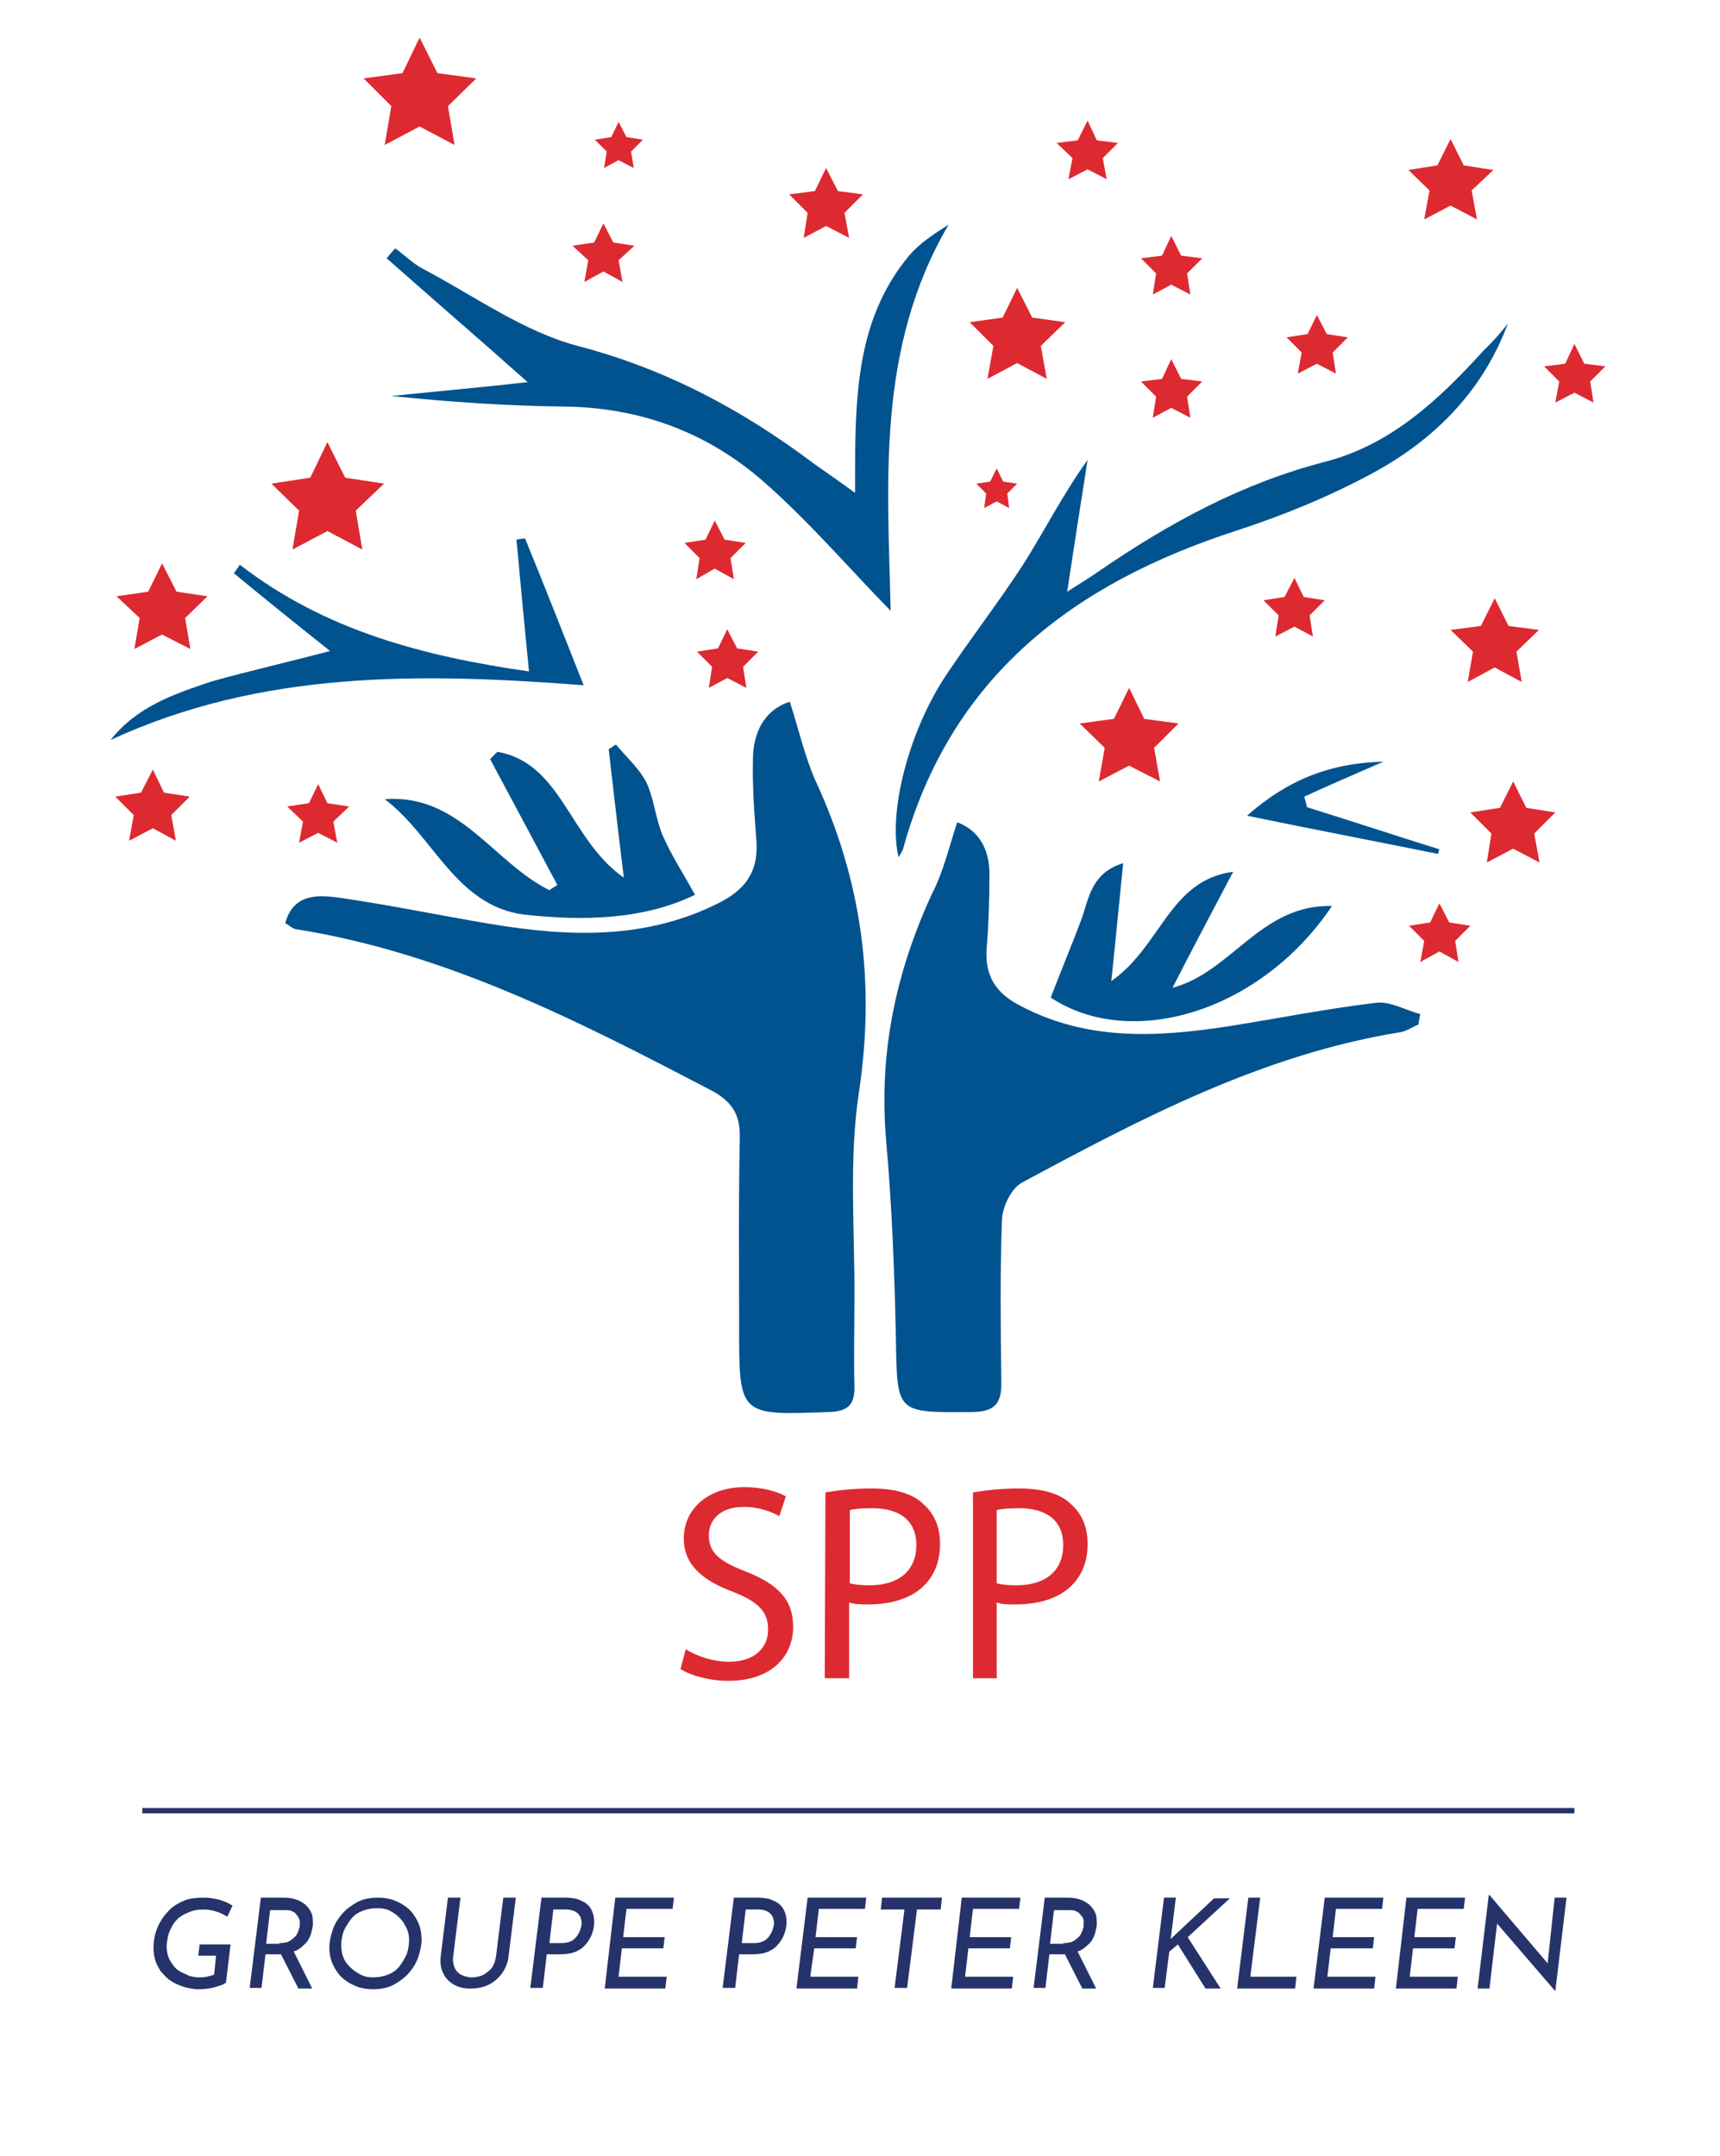 <?xml version="1.0" encoding="utf-8"?>
<!-- Generator: Adobe Illustrator 28.0.0, SVG Export Plug-In . SVG Version: 6.00 Build 0)  -->
<svg version="1.1" id="Calque_1" xmlns="http://www.w3.org/2000/svg" xmlns:xlink="http://www.w3.org/1999/xlink" x="0px" y="0px"
	 viewBox="0 0 261.1 327.2" style="enable-background:new 0 0 261.1 327.2;" xml:space="preserve">
<style type="text/css">
	.st0{fill:#01538F;}
	.st1{fill:#DD2A30;}
	.st2{fill:none;stroke:#26336A;stroke-width:0.8;stroke-miterlimit:10;}
	.st3{fill:none;}
	.st4{enable-background:new    ;}
	.st5{fill:#26336A;}
</style>
<g>
	<path class="st0" d="M119.9,106.5c1.4,4.4,2.3,8.4,3.9,12c7,15.1,9.1,30.5,6.6,47.2c-1.6,10.4-0.6,21.3-0.7,31.9
		c0,4.2-0.1,8.3,0,12.5c0.1,2.9-0.7,4.1-3.9,4.2c-13.6,0.5-13.6,0.6-13.6-13c0-9.5-0.1-19,0.1-28.5c0.1-3.7-1.2-5.7-4.5-7.4
		c-20.1-10.5-40.2-20.8-63-24.4c-0.4-0.1-0.8-0.5-1.5-0.9c1.2-4.4,4.8-4.3,7.9-3.9c7.7,1.1,15.4,2.7,23.1,4c12,2,23.8,2.5,35.1-3.3
		c4.2-2.2,5.8-5.1,5.4-9.6c-0.3-4-0.6-8-0.5-12C114.3,111.1,116.1,107.7,119.9,106.5z"/>
	<path class="st0" d="M145.3,124.8c3.3,1.2,4.9,4.1,4.9,7.8s-0.1,7.3-0.4,11c-0.4,4.3,1.2,7.1,5.2,9.1c10.1,5.3,20.6,4.7,31.2,3.1
		c7.6-1.2,15.1-2.7,22.6-3.6c2.2-0.3,4.5,1.1,6.8,1.7c-0.1,0.5-0.2,1.1-0.3,1.6c-1,0.4-1.9,1.1-3,1.2c-20.7,3.4-39,13-57.2,22.8
		c-1.6,0.9-2.9,3.6-3,5.6c-0.3,8.1-0.2,16.3-0.1,24.5c0.1,3.3-0.9,4.7-4.5,4.7c-11.5,0.1-11.3,0.2-11.5-11.1
		c-0.2-10.1-0.6-20.2-1.5-30.3c-1.1-13.2,1.5-25.4,7-37.3C143.2,132.3,144,128.8,145.3,124.8z"/>
	<path class="st0" d="M129.8,74.8c0-13.6-0.2-25.9,8.2-36c1.6-1.9,3.8-3.3,6-4.7c-11.1,18.9-9.2,39.5-8.8,58.6
		c-6.1-6.2-12.3-13.5-19.4-19.7c-8.5-7.4-18.7-11.2-30.3-11.3c-8.7-0.1-17.3-0.7-26.1-1.6c6.8-0.7,13.6-1.3,20.7-2.1
		c-7.3-6.5-14.4-12.6-21.4-18.8c0.4-0.5,0.8-1,1.3-1.5c1.4,1,2.7,2.3,4.2,3.1c7.8,4.1,15.2,9.5,23.5,11.7c13.4,3.5,25,9.7,35.9,17.9
		C125.3,71.6,126.9,72.7,129.8,74.8z"/>
	<path class="st0" d="M228.9,49.1c-3.9,10.5-11.4,17.8-20.7,22.8c-6.5,3.5-13.6,6.4-20.7,8.7c-24.6,8-43.2,22.1-50.4,48.2
		c-0.1,0.4-0.4,0.8-0.7,1.3c-1.6-6.8,1.5-19,7.2-27.6c3.8-5.7,8-11.1,11.7-16.8c3.3-5.2,6-10.6,9.8-15.9c-1,6.4-2,12.7-3.1,20
		c2.2-1.4,3.7-2.3,5.1-3.3c10.5-7.2,21.6-13.2,34-16.4c10.1-2.6,17.4-9.5,24.2-17C226.6,51.9,227.8,50.5,228.9,49.1z"/>
	<path class="st0" d="M58.4,121.3c11.3-0.9,16.5,9.6,25,13.8c0.4-0.3,0.8-0.5,1.2-0.8c-3.4-6.4-6.8-12.7-10.2-19.1
		c0.4-0.4,0.7-0.7,1.1-1.1c9.8,1.7,10.9,13.3,19.2,19.1c-0.9-7.3-1.6-13.4-2.3-19.5c0.4-0.2,0.7-0.5,1.1-0.7
		c1.6,1.9,3.5,3.6,4.6,5.7c1.2,2.5,1.4,5.5,2.5,8.1c1.3,3,3.1,5.7,4.9,9c-7.8,3.8-17,4-26,3C69.1,137.4,65.8,126.8,58.4,121.3z"/>
	<path class="st0" d="M159.5,151.4c1.7-4.4,3.2-8,4.6-11.7c1.2-3.3,1.5-7.2,6.4-8.7c-0.6,5.9-1.1,11.3-1.8,17.9
		c7.6-5.3,8.8-15.3,18.5-16.6c-3.1,5.9-6.2,11.7-9.2,17.6c8.9-2.3,13.4-12.7,24.2-12.4C191.3,153.7,171.6,159.4,159.5,151.4z"/>
	<path class="st0" d="M50.1,98.8c-5.4-4.3-10-8-14.6-11.8c0.3-0.4,0.6-0.8,0.9-1.3c12.9,10,27.9,13.9,43.9,16.2
		c-0.7-7.1-1.3-13.5-1.9-20c0.4-0.1,0.8-0.1,1.3-0.2c2.9,7.1,5.7,14.2,8.9,22.3c-24.6-1.9-48.9-2.3-71.8,8.3c4-5.1,9.7-7,15.4-8.9
		C37.9,101.8,43.7,100.5,50.1,98.8z"/>
	<path class="st0" d="M210,115.6c-4.6,2-8.3,3.6-12,5.3c0.1,0.5,0.3,1.1,0.4,1.6c6.7,2.1,13.4,4.3,20.1,6.4
		c-0.1,0.2-0.1,0.4-0.2,0.7c-9.4-1.9-18.8-3.7-29-5.8C195.3,118.5,201.7,115.8,210,115.6z"/>
	<polygon class="st1" points="63.7,5.7 66.4,11.1 72.3,11.9 68,16.1 69,22 63.7,19.2 58.4,22 59.4,16.1 55.2,11.9 61.1,11.1 	"/>
	<polygon class="st1" points="49.7,67.1 52.4,72.5 58.3,73.4 54,77.5 55,83.4 49.7,80.6 44.4,83.4 45.4,77.5 41.2,73.4 47.1,72.5 	
		"/>
	<polygon class="st1" points="24.6,85.5 26.8,89.8 31.5,90.5 28.1,93.8 28.9,98.5 24.6,96.3 20.4,98.5 21.2,93.8 17.7,90.5 
		22.5,89.8 	"/>
	<polygon class="st1" points="23.2,116.8 24.9,120.3 28.8,120.9 26,123.7 26.7,127.6 23.2,125.7 19.6,127.6 20.3,123.7 17.5,120.9 
		21.4,120.3 	"/>
	<polygon class="st1" points="48.3,119 49.7,121.9 53,122.4 50.6,124.7 51.2,127.9 48.3,126.4 45.4,127.9 46,124.7 43.6,122.4 
		46.9,121.9 	"/>
	<polygon class="st1" points="110.4,95.5 111.9,98.4 115.1,98.9 112.8,101.2 113.3,104.4 110.4,102.9 107.6,104.4 108.1,101.2 
		105.8,98.9 109,98.4 	"/>
	<polygon class="st1" points="108.5,79 110,81.9 113.2,82.4 110.9,84.7 111.4,87.9 108.5,86.3 105.7,87.9 106.2,84.7 103.9,82.4 
		107.1,81.9 	"/>
	<polygon class="st1" points="91.6,33.9 93.1,36.8 96.3,37.3 93.9,39.5 94.5,42.8 91.6,41.2 88.7,42.8 89.3,39.5 86.9,37.3 
		90.2,36.8 	"/>
	<polygon class="st1" points="239,52.2 240.5,55.2 243.7,55.6 241.4,57.9 241.9,61.1 239,59.6 236.1,61.1 236.7,57.9 234.4,55.6 
		237.6,55.2 	"/>
	<polygon class="st1" points="196.5,87.7 197.9,90.6 201.1,91.1 198.8,93.4 199.3,96.6 196.5,95.1 193.6,96.6 194.1,93.4 
		191.8,91.1 195,90.6 	"/>
	<polygon class="st1" points="93.9,18.5 95.1,20.8 97.6,21.2 95.8,23 96.2,25.5 93.9,24.3 91.7,25.5 92.1,23 90.3,21.2 92.8,20.8 	
		"/>
	<polygon class="st1" points="218.5,137.1 220,140 223.2,140.5 220.9,142.8 221.4,146 218.5,144.4 215.6,146 216.2,142.8 
		213.9,140.5 217.1,140 	"/>
	<polygon class="st1" points="171.4,104.4 173.7,109.1 178.9,109.8 175.2,113.5 176.1,118.6 171.4,116.2 166.8,118.6 167.7,113.5 
		163.9,109.8 169.1,109.1 	"/>
	<polygon class="st1" points="226.9,90.8 229,95 233.6,95.6 230.2,98.9 231,103.5 226.9,101.3 222.8,103.5 223.6,98.9 220.2,95.6 
		224.8,95 	"/>
	<polygon class="st1" points="177.8,54.5 179.3,57.5 182.5,57.9 180.2,60.2 180.7,63.4 177.8,61.9 175,63.4 175.5,60.2 173.2,57.9 
		176.4,57.5 	"/>
	<polygon class="st1" points="177.8,35.8 179.3,38.8 182.5,39.2 180.2,41.5 180.7,44.7 177.8,43.2 175,44.7 175.5,41.5 173.2,39.2 
		176.4,38.8 	"/>
	<polygon class="st1" points="199.9,47.8 201.4,50.7 204.6,51.2 202.3,53.5 202.8,56.7 199.9,55.2 197,56.7 197.6,53.5 195.3,51.2 
		198.5,50.7 	"/>
	<polygon class="st1" points="154.4,43.7 156.7,48.2 161.7,48.9 158,52.5 158.9,57.5 154.4,55.1 149.9,57.5 150.8,52.5 147.2,48.9 
		152.2,48.2 	"/>
	<polygon class="st1" points="125.4,25.5 127.2,29 131,29.5 128.2,32.3 128.9,36.1 125.4,34.3 122,36.1 122.6,32.3 119.8,29.5 
		123.7,29 	"/>
	<polygon class="st1" points="229.7,118.6 231.7,122.6 236.1,123.3 232.9,126.5 233.7,130.9 229.7,128.8 225.7,130.9 226.4,126.5 
		223.2,123.3 227.7,122.6 	"/>
	<polygon class="st1" points="151.3,71.1 152.3,73.1 154.4,73.4 152.9,74.9 153.2,77.1 151.3,76.1 149.4,77.1 149.7,74.9 
		148.2,73.4 150.3,73.1 	"/>
	<polygon class="st1" points="165.1,18.3 166.5,21.3 169.7,21.7 167.4,24 168,27.2 165.1,25.7 162.2,27.2 162.8,24 160.4,21.7 
		163.6,21.3 	"/>
	<polygon class="st1" points="220.2,21.1 222.2,25.1 226.7,25.8 223.4,28.9 224.2,33.3 220.2,31.2 216.2,33.3 217,28.9 213.8,25.8 
		218.2,25.1 	"/>
	<g>
		<g>
			<path class="st1" d="M104.1,250.3c1.6,1,4,1.9,6.6,1.9c3.7,0,5.9-2,5.9-4.9c0-2.7-1.5-4.2-5.3-5.7c-4.6-1.7-7.5-4.1-7.5-8.1
				c0-4.5,3.7-7.8,9.2-7.8c2.9,0,5,0.7,6.3,1.4l-1,3c-0.9-0.5-2.8-1.4-5.4-1.4c-3.9,0-5.3,2.3-5.3,4.3c0,2.7,1.7,4,5.6,5.5
				c4.8,1.9,7.2,4.2,7.2,8.4c0,4.4-3.2,8.2-9.9,8.2c-2.7,0-5.7-0.8-7.2-1.8L104.1,250.3z"/>
			<path class="st1" d="M125.3,226.5c1.8-0.3,4.1-0.6,7-0.6c3.6,0,6.3,0.8,7.9,2.4c1.6,1.4,2.5,3.4,2.5,6s-0.8,4.6-2.2,6.1
				c-1.9,2.1-5.1,3.1-8.7,3.1c-1.1,0-2.1,0-2.9-0.3v11.5h-3.7L125.3,226.5L125.3,226.5z M129,240.3c0.8,0.2,1.8,0.3,3,0.3
				c4.4,0,7.1-2.2,7.1-6.1c0-3.8-2.6-5.6-6.7-5.6c-1.6,0-2.8,0.1-3.4,0.3L129,240.3L129,240.3z"/>
			<path class="st1" d="M147.7,226.5c1.8-0.3,4.1-0.6,7-0.6c3.6,0,6.3,0.8,7.9,2.4c1.6,1.4,2.5,3.4,2.5,6s-0.8,4.6-2.2,6.1
				c-1.9,2.1-5.1,3.1-8.7,3.1c-1.1,0-2.1,0-2.9-0.3v11.5h-3.6V226.5z M151.3,240.3c0.8,0.2,1.8,0.3,3,0.3c4.4,0,7.1-2.2,7.1-6.1
				c0-3.8-2.6-5.6-6.7-5.6c-1.6,0-2.8,0.1-3.4,0.3L151.3,240.3L151.3,240.3z"/>
		</g>
	</g>
</g>
<line class="st2" x1="21.6" y1="274.8" x2="239" y2="274.8"/>
<rect x="10.4" y="287.3" class="st3" width="239.8" height="23.8"/>
<g class="st4">
	<path class="st5" d="M34.3,300.9c-0.3,0.2-0.6,0.4-1.1,0.5c-0.5,0.2-1,0.3-1.6,0.4c-0.6,0.1-1.1,0.1-1.6,0.1c-0.5,0-1-0.1-1.5-0.2
		c-0.5-0.1-1-0.3-1.5-0.5c-0.5-0.2-1-0.5-1.4-0.8c-0.4-0.3-0.8-0.8-1.2-1.2c-0.3-0.5-0.6-1-0.8-1.6s-0.3-1.3-0.3-2.1
		c0-0.7,0.1-1.4,0.3-2.1s0.5-1.4,0.9-2c0.4-0.7,0.9-1.2,1.5-1.8c0.6-0.5,1.3-0.9,2.1-1.2s1.7-0.4,2.8-0.4c0.8,0,1.5,0.1,2.3,0.3
		c0.8,0.2,1.4,0.5,2.1,0.9l-0.8,1.7c-0.5-0.3-1-0.6-1.7-0.8s-1.3-0.3-1.9-0.3c-0.8,0-1.5,0.1-2.2,0.4s-1.1,0.5-1.6,0.9
		c-0.4,0.4-0.8,0.8-1,1.3c-0.3,0.5-0.5,1-0.6,1.5s-0.2,1-0.2,1.5c0,0.6,0.1,1.2,0.3,1.7c0.2,0.5,0.5,0.9,0.8,1.3
		c0.3,0.4,0.7,0.7,1.1,0.9c0.4,0.2,0.9,0.4,1.3,0.6c0.5,0.1,0.9,0.2,1.3,0.2c0.4,0,0.8,0,1.3-0.1c0.4-0.1,0.8-0.2,1.1-0.3l0.3-2.9
		h-2.7l0.2-1.7H35L34.3,300.9z"/>
	<path class="st5" d="M43.1,288c0.7,0,1.3,0.1,1.9,0.3c0.6,0.2,1,0.5,1.4,0.8c0.4,0.4,0.7,0.8,0.9,1.3s0.2,1.1,0.2,1.8
		c-0.1,0.5-0.2,1.1-0.4,1.6s-0.5,1-1,1.4c-0.4,0.4-0.9,0.8-1.6,1s-1.4,0.4-2.2,0.4h-2l-0.6,5.1h-1.8l1.7-13.7H43.1z M42.4,294.9
		c0.7,0,1.3-0.1,1.7-0.4c0.4-0.3,0.8-0.6,1-1s0.3-0.8,0.4-1.1c0-0.3,0-0.6,0-0.9c-0.1-0.3-0.2-0.6-0.4-0.8c-0.2-0.3-0.4-0.5-0.7-0.6
		c-0.3-0.2-0.7-0.2-1.2-0.2H41l-0.6,5.1H42.4z M44.5,296l2.9,5.8h-2.1l-2.9-5.7L44.5,296z"/>
	<path class="st5" d="M56.6,301.9c-0.8,0-1.6-0.1-2.4-0.4c-0.8-0.3-1.5-0.7-2.1-1.2c-0.6-0.5-1.1-1.2-1.5-2
		c-0.4-0.8-0.6-1.7-0.6-2.8c0-0.8,0.2-1.7,0.5-2.6c0.3-0.9,0.8-1.7,1.4-2.4c0.6-0.7,1.4-1.3,2.3-1.8c0.9-0.5,2-0.7,3.2-0.7
		c0.8,0,1.6,0.1,2.4,0.4c0.8,0.3,1.5,0.7,2.1,1.2s1.1,1.2,1.5,2c0.4,0.8,0.6,1.8,0.6,2.8c0,0.8-0.2,1.7-0.5,2.6
		c-0.3,0.9-0.8,1.7-1.4,2.4c-0.6,0.7-1.4,1.3-2.3,1.8S57.8,301.9,56.6,301.9z M56.6,300.1c1,0,1.8-0.2,2.5-0.5
		c0.7-0.3,1.3-0.8,1.7-1.4c0.4-0.6,0.8-1.2,1-1.8c0.2-0.7,0.3-1.3,0.3-1.9c0-0.7-0.1-1.3-0.4-1.9s-0.6-1.1-1-1.5s-0.9-0.8-1.5-1.1
		c-0.6-0.3-1.2-0.4-1.9-0.4c-1,0-1.8,0.2-2.5,0.5c-0.7,0.3-1.3,0.8-1.7,1.4c-0.4,0.6-0.8,1.2-1,1.8c-0.2,0.7-0.3,1.3-0.3,1.9
		c0,0.6,0.1,1.3,0.3,1.8c0.2,0.6,0.6,1.1,1,1.5c0.4,0.4,0.9,0.8,1.5,1.1C55.3,300,55.9,300.1,56.6,300.1z"/>
	<path class="st5" d="M68.8,296.9c-0.1,0.6,0,1.2,0.2,1.7c0.2,0.5,0.6,0.9,1,1.1s1,0.4,1.6,0.4c0.6,0,1.2-0.1,1.8-0.4
		c0.5-0.3,1-0.7,1.3-1.1c0.3-0.5,0.5-1,0.6-1.7l1.1-8.9h1.9l-1.1,8.9c-0.1,1-0.5,1.9-1,2.6c-0.5,0.7-1.2,1.3-2,1.7
		c-0.8,0.4-1.7,0.6-2.8,0.6c-1,0-1.8-0.2-2.5-0.6c-0.7-0.4-1.3-1-1.6-1.7c-0.4-0.7-0.5-1.6-0.4-2.6L68,288h1.9L68.8,296.9z"/>
	<path class="st5" d="M85.9,288c0.6,0,1.2,0.1,1.7,0.2c0.5,0.2,1,0.4,1.4,0.7c0.4,0.3,0.7,0.7,0.9,1.2c0.2,0.5,0.3,1,0.3,1.6
		c0,0.6-0.1,1.1-0.3,1.7s-0.5,1.1-0.9,1.6c-0.4,0.5-0.9,0.9-1.6,1.2c-0.7,0.3-1.5,0.4-2.4,0.4h-2l-0.6,5.1h-1.9l1.7-13.7H85.9z
		 M85.2,294.9c0.6,0,1.1-0.1,1.5-0.3c0.4-0.2,0.7-0.5,0.9-0.8s0.4-0.6,0.5-1c0.1-0.3,0.2-0.6,0.2-0.9c0-0.4-0.1-0.7-0.2-1
		c-0.2-0.3-0.4-0.6-0.8-0.8s-0.8-0.3-1.4-0.3h-1.9l-0.6,5.1H85.2z"/>
	<path class="st5" d="M93.4,288h8.9l-0.2,1.7h-7l-0.5,4.3h6.3l-0.2,1.7h-6.3l-0.5,4.3h7.3l-0.2,1.8h-9.2L93.4,288z"/>
	<path class="st5" d="M115.1,288c0.6,0,1.2,0.1,1.7,0.2c0.5,0.2,1,0.4,1.4,0.7c0.4,0.3,0.7,0.7,0.9,1.2c0.2,0.5,0.3,1,0.3,1.6
		c0,0.6-0.1,1.1-0.3,1.7s-0.5,1.1-0.9,1.6c-0.4,0.5-0.9,0.9-1.6,1.2c-0.7,0.3-1.5,0.4-2.4,0.4h-2l-0.6,5.1h-1.9l1.7-13.7H115.1z
		 M114.4,294.9c0.6,0,1.1-0.1,1.5-0.3c0.4-0.2,0.7-0.5,0.9-0.8s0.4-0.6,0.5-1c0.1-0.3,0.2-0.6,0.2-0.9c0-0.4-0.1-0.7-0.2-1
		c-0.2-0.3-0.4-0.6-0.8-0.8s-0.8-0.3-1.4-0.3h-1.9l-0.6,5.1H114.4z"/>
	<path class="st5" d="M122.6,288h8.9l-0.2,1.7h-7l-0.5,4.3h6.3l-0.2,1.7h-6.3L123,300h7.3l-0.2,1.8h-9.2L122.6,288z"/>
	<path class="st5" d="M133.9,288h9.1l-0.2,1.8h-3.6l-1.5,11.9h-1.9l1.5-11.9h-3.6L133.9,288z"/>
	<path class="st5" d="M146,288h8.9l-0.2,1.7h-7l-0.5,4.3h6.3l-0.2,1.7h-6.3l-0.5,4.3h7.3l-0.2,1.8h-9.2L146,288z"/>
	<path class="st5" d="M162.1,288c0.7,0,1.3,0.1,1.9,0.3c0.6,0.2,1,0.5,1.4,0.8c0.4,0.4,0.7,0.8,0.9,1.3c0.2,0.5,0.2,1.1,0.2,1.8
		c-0.1,0.5-0.2,1.1-0.4,1.6s-0.5,1-1,1.4c-0.4,0.4-0.9,0.8-1.6,1c-0.6,0.3-1.4,0.4-2.2,0.4h-2l-0.6,5.1h-1.8l1.7-13.7H162.1z
		 M161.4,294.9c0.7,0,1.3-0.1,1.7-0.4c0.4-0.3,0.8-0.6,1-1s0.3-0.8,0.4-1.1c0-0.3,0-0.6,0-0.9s-0.2-0.6-0.4-0.8
		c-0.2-0.3-0.4-0.5-0.7-0.6c-0.3-0.2-0.7-0.2-1.2-0.2H160l-0.6,5.1H161.4z M163.5,296l2.9,5.8h-2.1l-2.9-5.7L163.5,296z"/>
	<path class="st5" d="M177.8,293.6l-0.1,0.7l0.3-0.3l6.3-5.9h2.4l-6.4,5.9l5,7.8H183l-4.2-6.7l-1.3,1.1l-0.7,5.5H175l1.7-13.7h1.8
		L177.8,293.6z"/>
	<path class="st5" d="M189.5,288h1.8l-1.5,12h7l-0.2,1.8h-8.8L189.5,288z"/>
	<path class="st5" d="M201.1,288h8.9l-0.2,1.7h-7l-0.5,4.3h6.3l-0.2,1.7H202l-0.5,4.3h7.3l-0.2,1.8h-9.2L201.1,288z"/>
	<path class="st5" d="M213.5,288h8.9l-0.2,1.7h-7l-0.5,4.3h6.3l-0.2,1.7h-6.3l-0.5,4.3h7.3l-0.2,1.8h-9.2L213.5,288z"/>
	<path class="st5" d="M236.1,302.2L236.1,302.2l-9.3-10.8l0.5,0.2l-1.2,10.2h-1.8l1.7-14.2h0.1l9.2,10.8l-0.4-0.1L236,288h1.8
		L236.1,302.2z"/>
</g>
</svg>
